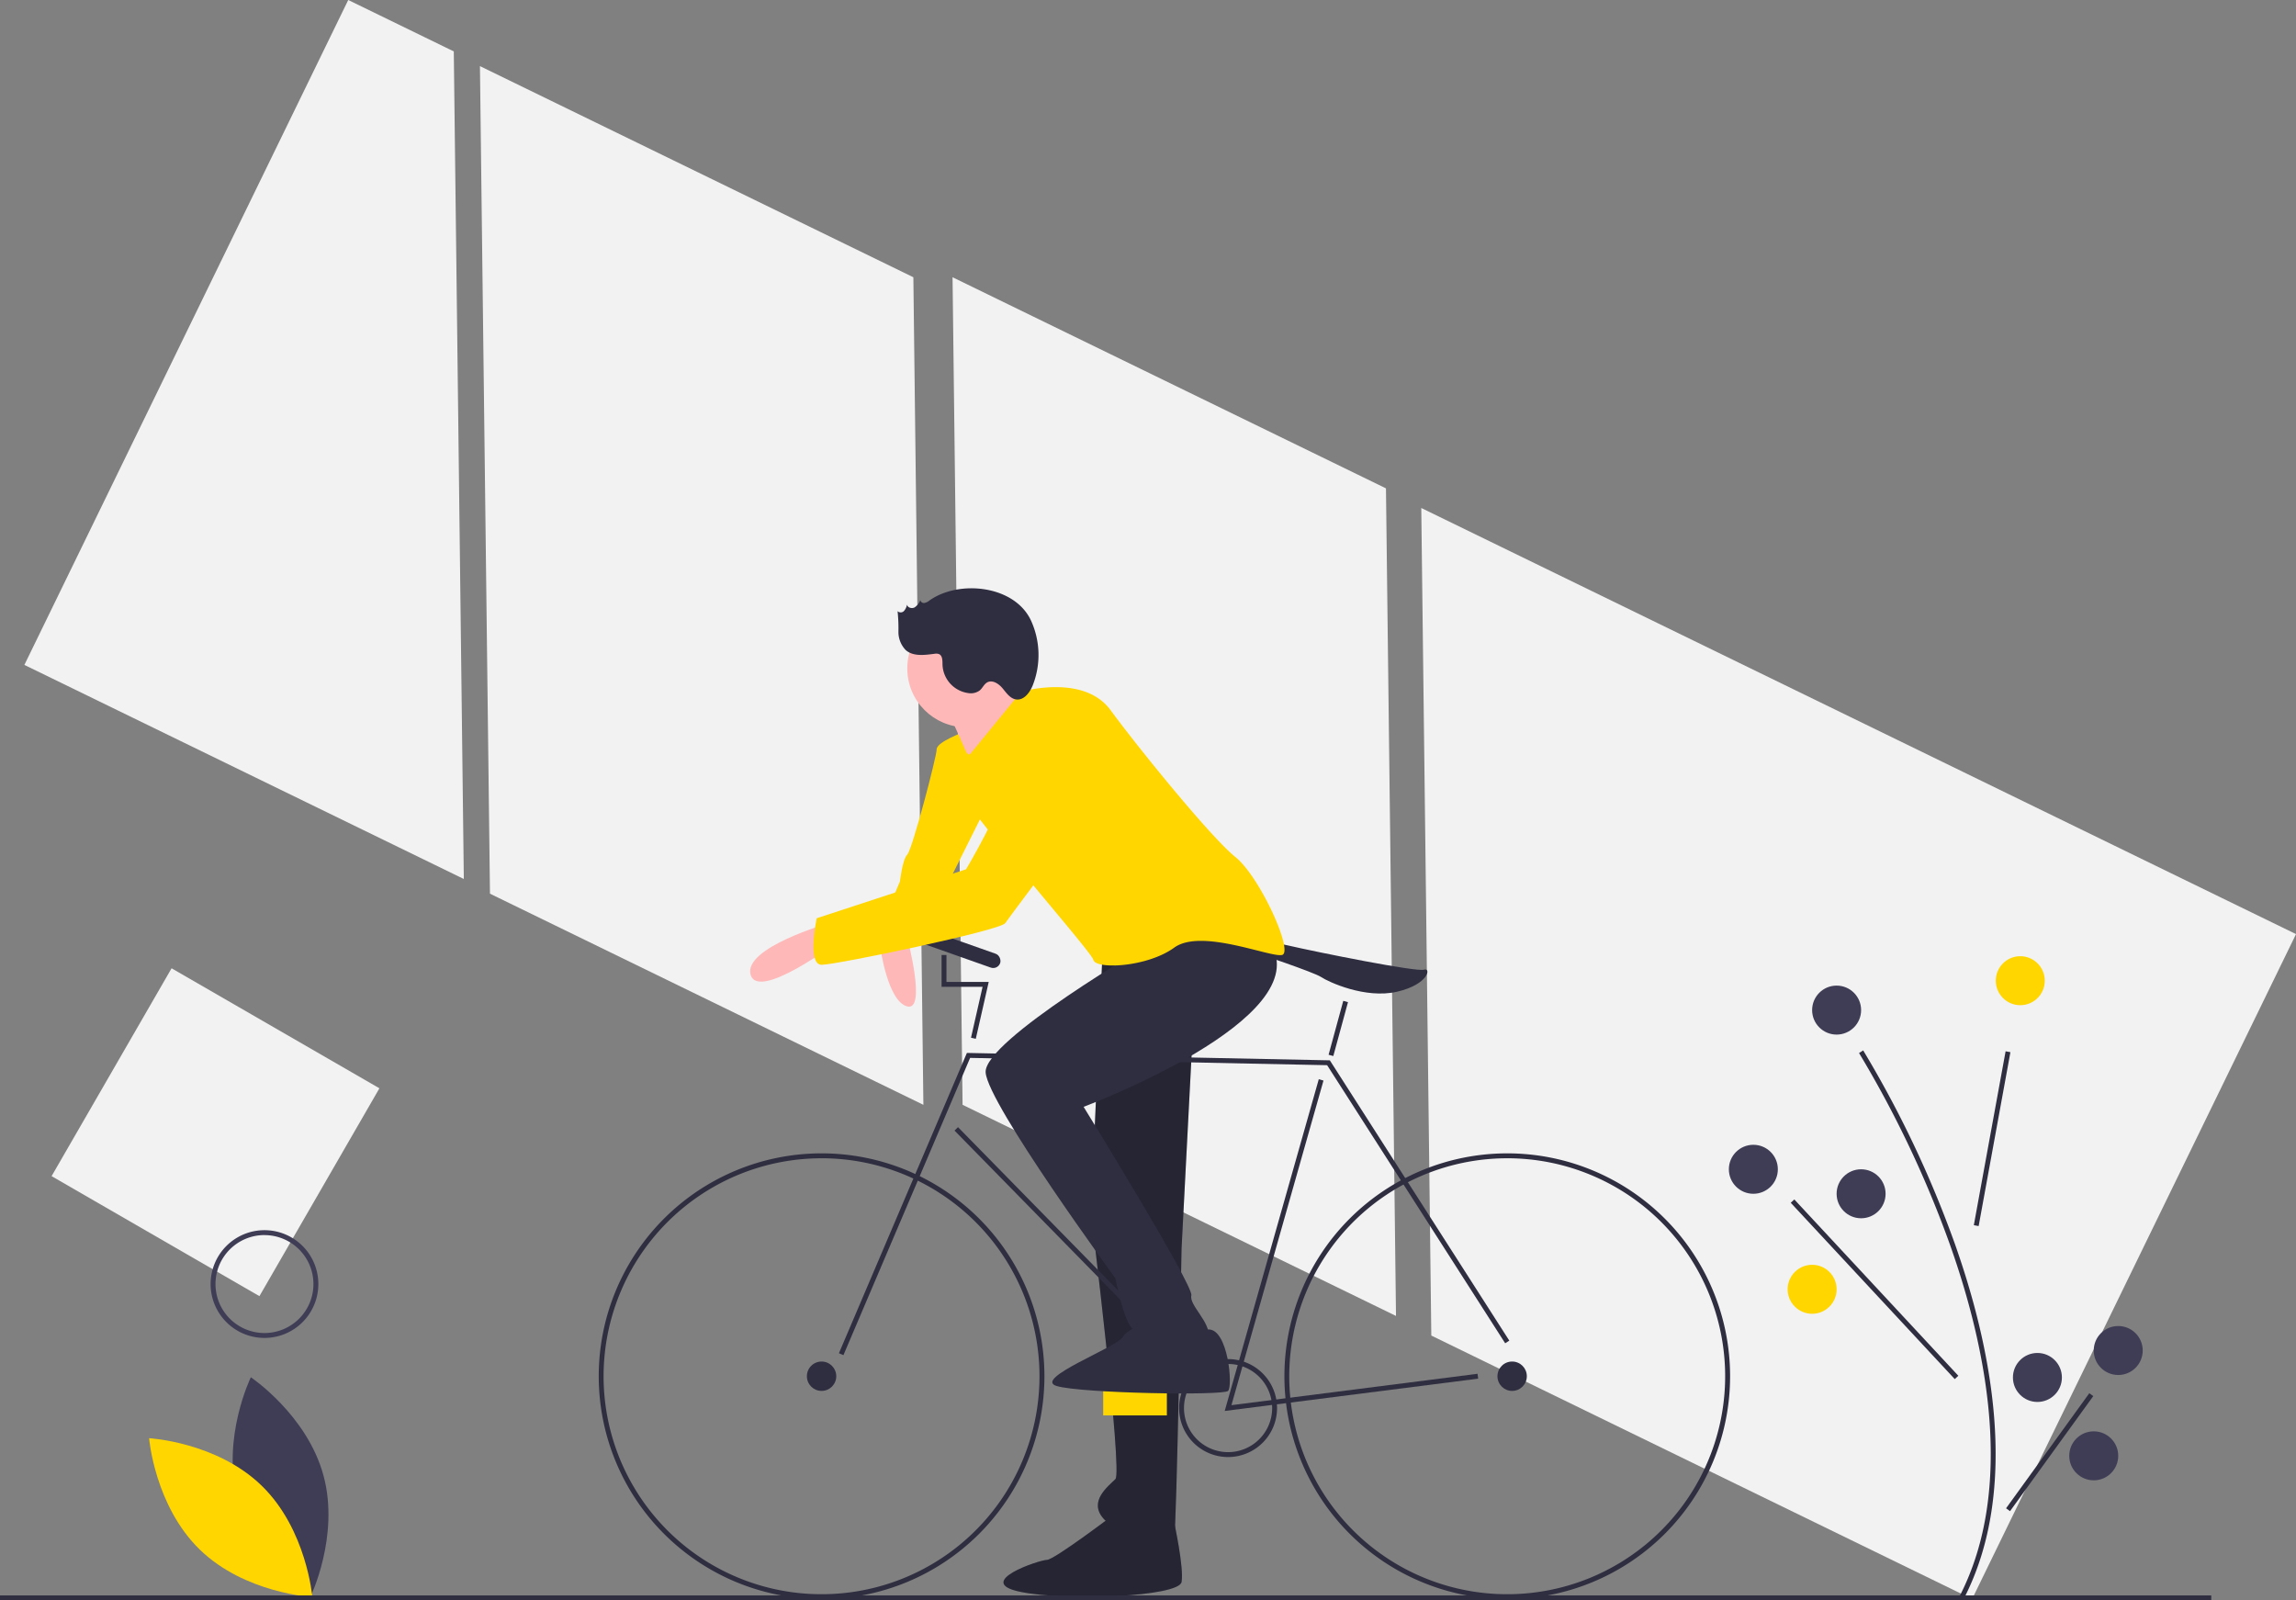 <svg xmlns="http://www.w3.org/2000/svg" id="undraw_biking_kc-4-f" width="239.62" height="167" viewBox="0 0 239.62 167"><rect x="0" y="0" width="239.62" height="167" fill="#808080" stroke="none"/><path id="Trac&#xE9;_149" data-name="Trac&#xE9; 149" d="M195.992,26.994l1.047,86.361,45.233,22.033-1.047-86.361Z" transform="translate(-145.903 -20.095)" fill="#f2f2f2"></path><path id="Trac&#xE9;_150" data-name="Trac&#xE9; 150" d="M43.756,0,9.957,69.387,55.818,91.727,54.771,5.365Z" transform="translate(-7.412)" fill="#f2f2f2"></path><path id="Trac&#xE9;_151" data-name="Trac&#xE9; 151" d="M671.691,251.889,580.4,207.422l1.047,86.361,56.441,27.493Z" transform="translate(-432.07 -154.411)" fill="#f2f2f2"></path><path id="Trac&#xE9;_152" data-name="Trac&#xE9; 152" d="M388.982,113.208l1.047,86.361L435.262,221.6l-1.047-86.361Z" transform="translate(-289.57 -84.276)" fill="#f2f2f2"></path><path id="Trac&#xE9;_153" data-name="Trac&#xE9; 153" d="M577.98,500.266,576.7,528.89s3.322,27.09,2.556,27.857-2.811,2.3-1.278,4.089,7.156,3.067,7.411,2.045.767-30.157.767-30.157l1.789-34.5Z" transform="translate(-462.846 -402.398)" fill="#2f2e41"></path><path id="Trac&#xE9;_154" data-name="Trac&#xE9; 154" d="M577.98,500.266,576.7,528.89s3.322,27.09,2.556,27.857-2.811,2.3-1.278,4.089,7.156,3.067,7.411,2.045.767-30.157.767-30.157l1.789-34.5Z" transform="translate(-462.846 -402.398)" opacity="0.2"></path><path id="Trac&#xE9;_155" data-name="Trac&#xE9; 155" d="M552.665,741.222s-6.389,4.856-7.156,4.856-7.667,2.3-2.811,3.322,16.612.511,16.868-1.022-.767-6.187-.767-6.187Z" transform="translate(-436.253 -583.295)" fill="#2f2e41"></path><path id="Trac&#xE9;_156" data-name="Trac&#xE9; 156" d="M552.665,741.222s-6.389,4.856-7.156,4.856-7.667,2.3-2.811,3.322,16.612.511,16.868-1.022-.767-6.187-.767-6.187Z" transform="translate(-436.253 -583.295)" opacity="0.2"></path><path id="Trac&#xE9;_157" data-name="Trac&#xE9; 157" d="M499.194,422.222s-2.811,1.022-2.811,1.789-2.556,10.478-3.067,10.989-.767,2.811-.767,2.811-2.556,5.878-2.044,5.878,4.856-1.022,5.111,0,2.3-6.389,2.3-6.389l4.345-8.689Z" transform="translate(-398.628 -345.821)" fill="#ffd600"></path><path id="Trac&#xE9;_158" data-name="Trac&#xE9; 158" d="M490.7,507.244s.767,5.622,2.811,6.134,0-7.156,0-7.156Z" transform="translate(-398.825 -408.353)" fill="#ffb8b8"></path><path id="Trac&#xE9;_159" data-name="Trac&#xE9; 159" d="M516.7,399.176s1.533,3.322,2.3,5.111,7.923-4.6,7.923-4.6-3.834-2.811-3.834-4.089S516.7,399.176,516.7,399.176Z" transform="translate(-418.18 -325.842)" fill="#ffb8b8"></path><path id="Trac&#xE9;_160" data-name="Trac&#xE9; 160" d="M226.733,698.331c1.714,6.336,7.585,10.26,7.585,10.26s3.092-6.348,1.378-12.684-7.585-10.26-7.585-10.26S225.02,692,226.733,698.331Z" transform="translate(-201.933 -541.923)" fill="#3f3d56"></path><path id="Trac&#xE9;_161" data-name="Trac&#xE9; 161" d="M203.858,715.493c4.7,4.578,5.278,11.616,5.278,11.616s-7.051-.385-11.754-4.963S192.1,710.53,192.1,710.53,199.155,710.915,203.858,715.493Z" transform="translate(-176.54 -560.447)" fill="#ffd600"></path><path id="Trac&#xE9;_162" data-name="Trac&#xE9; 162" d="M398.959,640.735a23.257,23.257,0,1,1,23.257-23.257A23.257,23.257,0,0,1,398.959,640.735Zm0-46A22.746,22.746,0,1,0,421.7,617.479,22.746,22.746,0,0,0,398.959,594.733Z" transform="translate(-313.215 -473.863)" fill="#2f2e41"></path><path id="Trac&#xE9;_163" data-name="Trac&#xE9; 163" d="M678.959,640.735a23.257,23.257,0,1,1,23.257-23.257A23.257,23.257,0,0,1,678.959,640.735Zm0-46A22.746,22.746,0,1,0,701.7,617.479,22.746,22.746,0,0,0,678.959,594.733Z" transform="translate(-521.656 -473.863)" fill="#2f2e41"></path><circle id="Ellipse_17" data-name="Ellipse 17" cx="1.533" cy="1.533" r="1.533" transform="translate(84.21 142.082)" fill="#2f2e41"></circle><circle id="Ellipse_18" data-name="Ellipse 18" cx="1.533" cy="1.533" r="1.533" transform="translate(156.28 142.082)" fill="#2f2e41"></circle><path id="Trac&#xE9;_164" data-name="Trac&#xE9; 164" d="M343.05,461.47l-.47-.2,13.357-31.338,37.878.773.073.115,18.656,29.135-.43.276-18.583-29.02-37.259-.761Z" transform="translate(-255.027 -320.054)" fill="#2f2e41"></path><path id="Trac&#xE9;_165" data-name="Trac&#xE9; 165" d="M500.125,475.29l9.817-34.618.492.139-9.606,33.874,25.684-3.274.065.507Z" transform="translate(-372.309 -328.05)" fill="#2f2e41"></path><rect id="Rectangle_71" data-name="Rectangle 71" width="0.511" height="37.59" transform="matrix(0.714, -0.7, 0.7, 0.714, 99.617, 117.981)" fill="#2f2e41"></rect><rect id="Rectangle_72" data-name="Rectangle 72" width="5.828" height="0.511" transform="matrix(0.263, -0.965, 0.965, 0.263, 138.656, 110.068)" fill="#2f2e41"></rect><path id="Trac&#xE9;_166" data-name="Trac&#xE9; 166" d="M388.072,398.691l-.5-.113,1.207-5.31H384.5v-3.322h.511v2.811h4.409Z" transform="translate(-286.234 -290.287)" fill="#2f2e41"></path><path id="Trac&#xE9;_167" data-name="Trac&#xE9; 167" d="M643.7,509.363s0-1.533,3.322-.767,13.545,2.811,14.312,2.556.511,1.533-2.811,2.3-7.156-1.022-7.923-1.533S643.7,509.363,643.7,509.363Z" transform="translate(-512.723 -409.961)" fill="#2f2e41"></path><rect id="Rectangle_73" data-name="Rectangle 73" width="6.645" height="2.556" transform="translate(115.134 145.149)" fill="#ffd600"></rect><path id="Trac&#xE9;_168" data-name="Trac&#xE9; 168" d="M617.813,688.445a5.111,5.111,0,1,1,5.111-5.111A5.111,5.111,0,0,1,617.813,688.445Zm0-9.712a4.6,4.6,0,1,0,4.6,4.6,4.6,4.6,0,0,0-4.6-4.6Z" transform="translate(-489.646 -536.396)" fill="#2f2e41"></path><circle id="Ellipse_19" data-name="Ellipse 19" cx="6.134" cy="6.134" r="6.134" transform="translate(94.688 63.623)" fill="#ffb8b8"></circle><path id="Trac&#xE9;_169" data-name="Trac&#xE9; 169" d="M551.073,497.965s-17.634,10.223-17.379,13.545,13.545,21.468,13.545,21.468,1.022,5.367,2.045,5.367,7.411,2.3,7.667.767-2.045-3.322-1.789-4.345-11.245-19.679-11.245-19.679,24.613-9.2,19.462-17.123S551.073,497.965,551.073,497.965Z" transform="translate(-430.828 -399.586)" fill="#2f2e41"></path><path id="Trac&#xE9;_170" data-name="Trac&#xE9; 170" d="M571.846,662.222s-3.067.767-3.578,1.789-9.456,4.345-6.9,5.111,17.379,1.022,17.89.511,0-6.444-2.045-6.416S572.868,664.011,571.846,662.222Z" transform="translate(-451.089 -524.485)" fill="#2f2e41"></path><path id="Trac&#xE9;_171" data-name="Trac&#xE9; 171" d="M519,411.354l5.75-7.028s6.517-1.917,9.328,1.917,10.478,13.29,13.034,15.334,6.134,9.967,4.856,10.223-8.434-2.811-11.245-.767-8.178,2.3-8.434,1.278-15.59-18.145-15.59-20.445a2.693,2.693,0,0,1,1.634-2.794Z" transform="translate(-418.18 -332.142)" fill="#ffd600"></path><rect id="Rectangle_74" data-name="Rectangle 74" width="9.712" height="1.533" rx="0.767" transform="matrix(0.943, 0.333, -0.333, 0.943, 95.477, 96.549)" fill="#2f2e41"></rect><path id="Trac&#xE9;_172" data-name="Trac&#xE9; 172" d="M445.744,500.222s-8.945,2.556-8.178,5.367,8.945-3.322,8.945-3.322Z" transform="translate(-359.234 -403.887)" fill="#ffb8b8"></path><path id="Trac&#xE9;_173" data-name="Trac&#xE9; 173" d="M488.264,412.957s-3.578,3.067-4.345,6.645-4.6,9.967-4.6,9.967l-15.59,5.111s-1.022,4.856.511,4.856,18.656-3.578,19.168-4.345,11.5-15.334,11.5-15.334S495.931,411.934,488.264,412.957Z" transform="translate(-378.497 -338.856)" fill="#ffd600"></path><path id="Trac&#xE9;_174" data-name="Trac&#xE9; 174" d="M501.081,364.758a1.21,1.21,0,0,1-.527.264.376.376,0,0,1-.436-.3,1.563,1.563,0,0,1-.6.767c-.293.153-.745.025-.787-.3a1.381,1.381,0,0,1-.318.671.476.476,0,0,1-.669.022,17.2,17.2,0,0,1,.089,2.132,2.714,2.714,0,0,0,.767,1.932c.783.682,1.961.513,2.991.384a.908.908,0,0,1,.469.026c.386.164.368.7.373,1.121a3.114,3.114,0,0,0,2.727,2.957,1.561,1.561,0,0,0,1.16-.283c.293-.248.442-.652.777-.838.545-.3,1.207.139,1.605.619s.792,1.07,1.409,1.158c.817.116,1.439-.716,1.744-1.483a8.644,8.644,0,0,0-.172-6.716C509.982,363.168,504.156,362.58,501.081,364.758Z" transform="translate(-404.069 -302.102)" fill="#2f2e41"></path><path id="Trac&#xE9;_175" data-name="Trac&#xE9; 175" d="M901.278,609.433l-.454-.235c5.9-11.4,2.745-26.215-.94-36.631a112.275,112.275,0,0,0-9.527-20.107l.432-.273a112.84,112.84,0,0,1,9.577,20.209C904.084,582.908,907.26,597.867,901.278,609.433Z" transform="translate(-696.34 -442.572)" fill="#2f2e41"></path><rect id="Rectangle_75" data-name="Rectangle 75" width="18.447" height="0.511" transform="translate(205.997 127.854) rotate(-79.645)" fill="#2f2e41"></rect><rect id="Rectangle_76" data-name="Rectangle 76" width="0.511" height="25.136" transform="matrix(0.732, -0.681, 0.681, 0.732, 186.889, 125.516)" fill="#2f2e41"></rect><rect id="Rectangle_77" data-name="Rectangle 77" width="14.825" height="0.511" transform="matrix(0.586, -0.81, 0.81, 0.586, 209.361, 157.397)" fill="#2f2e41"></rect><circle id="Ellipse_20" data-name="Ellipse 20" cx="2.556" cy="2.556" r="2.556" transform="translate(208.288 99.785)" fill="#ffd600"></circle><circle id="Ellipse_21" data-name="Ellipse 21" cx="2.556" cy="2.556" r="2.556" transform="translate(180.431 119.464)" fill="#3f3d56"></circle><circle id="Ellipse_22" data-name="Ellipse 22" cx="2.556" cy="2.556" r="2.556" transform="translate(191.676 122.02)" fill="#3f3d56"></circle><circle id="Ellipse_23" data-name="Ellipse 23" cx="2.556" cy="2.556" r="2.556" transform="translate(186.565 131.987)" fill="#ffd600"></circle><circle id="Ellipse_24" data-name="Ellipse 24" cx="2.556" cy="2.556" r="2.556" transform="translate(218.511 138.376)" fill="#3f3d56"></circle><circle id="Ellipse_25" data-name="Ellipse 25" cx="2.556" cy="2.556" r="2.556" transform="translate(210.077 141.188)" fill="#3f3d56"></circle><circle id="Ellipse_26" data-name="Ellipse 26" cx="2.556" cy="2.556" r="2.556" transform="translate(215.955 149.366)" fill="#3f3d56"></circle><circle id="Ellipse_27" data-name="Ellipse 27" cx="2.556" cy="2.556" r="2.556" transform="translate(189.121 102.852)" fill="#3f3d56"></circle><rect id="Rectangle_78" data-name="Rectangle 78" width="230.778" height="0.511" transform="translate(0 166.489)" fill="#2f2e41"></rect><rect id="Rectangle_79" data-name="Rectangle 79" width="25.046" height="25.046" transform="translate(17.907 101.045) rotate(30)" fill="#f2f2f2"></rect><path id="Trac&#xE9;_176" data-name="Trac&#xE9; 176" d="M222.824,636.83a5.622,5.622,0,1,1,5.623-5.623A5.623,5.623,0,0,1,222.824,636.83Zm0-10.734a5.111,5.111,0,1,0,5.111,5.111A5.111,5.111,0,0,0,222.824,626.1Z" transform="translate(-195.223 -497.211)" fill="#3f3d56"></path></svg>